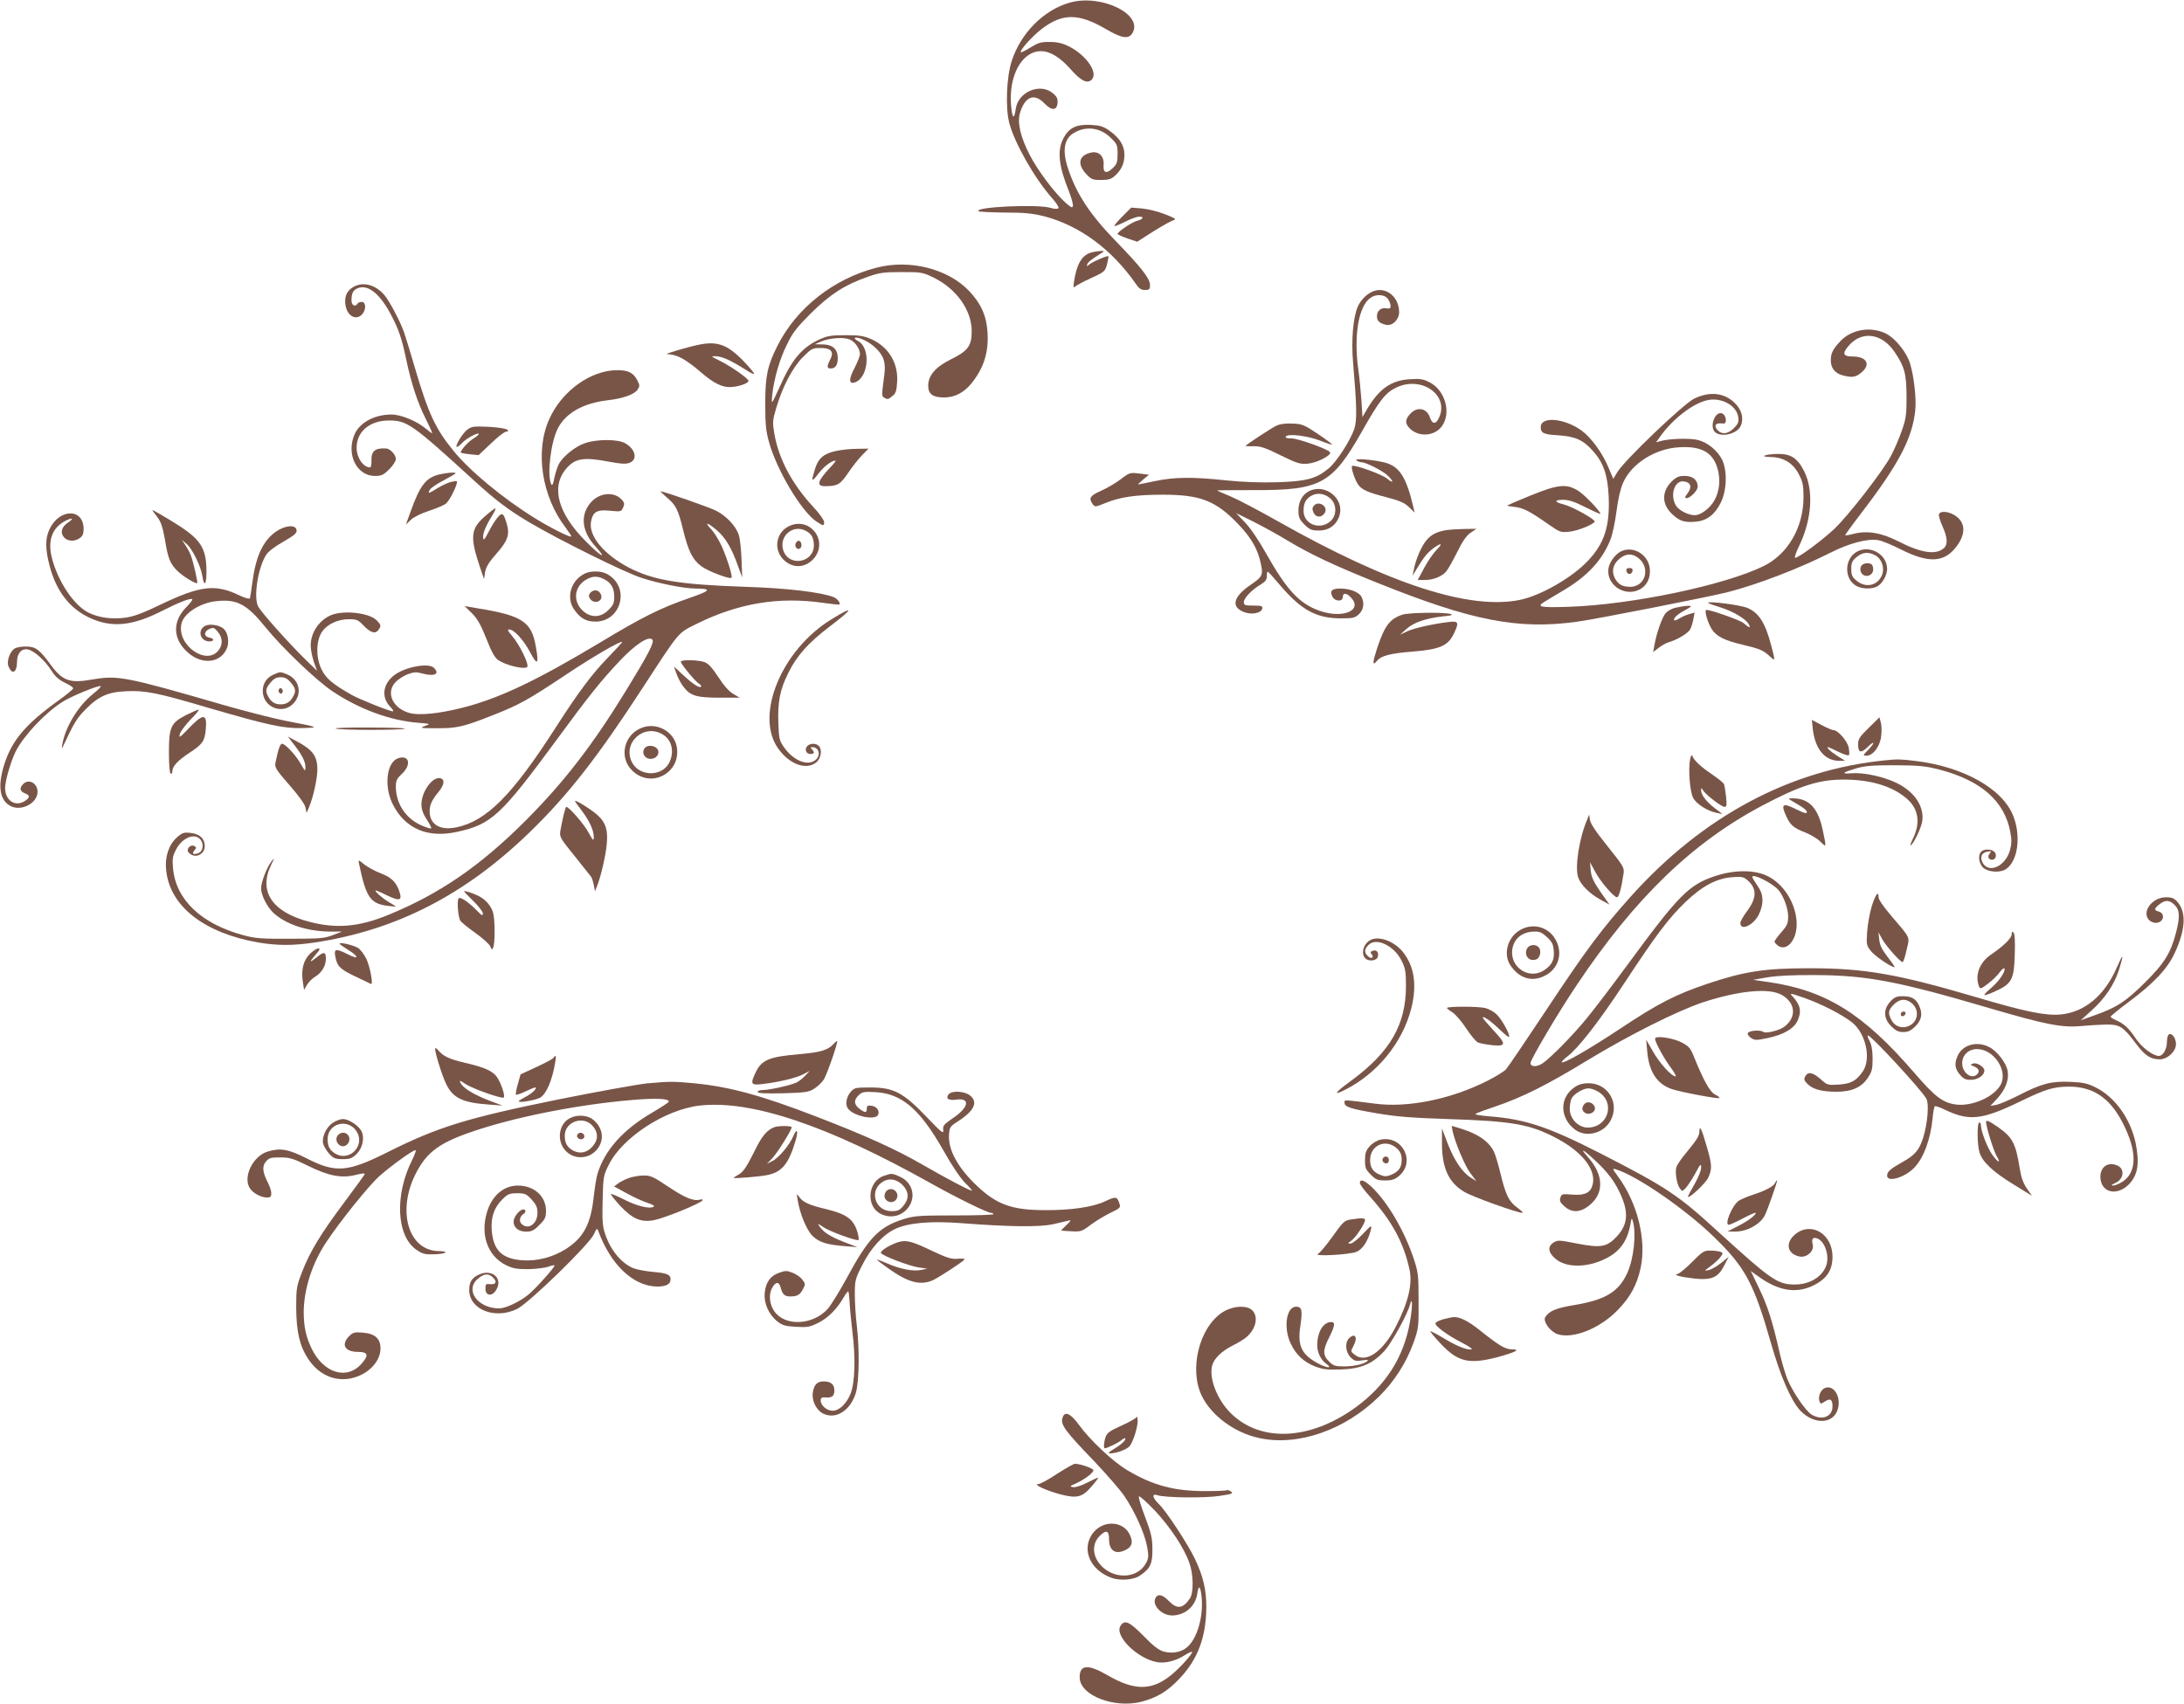 <?xml version="1.0" standalone="no"?>
<!DOCTYPE svg PUBLIC "-//W3C//DTD SVG 20010904//EN"
 "http://www.w3.org/TR/2001/REC-SVG-20010904/DTD/svg10.dtd">
<svg version="1.0" xmlns="http://www.w3.org/2000/svg"
 width="1280pt" height="999pt" viewBox="0 0 1280 999"
 preserveAspectRatio="xMidYMid meet">
<g transform="translate(0,999) scale(0.1,-0.1)"
fill="#795548" stroke="none">
<path d="M6271 9975 c-154 -43 -289 -179 -342 -344 -30 -93 -37 -273 -14 -361
30 -117 149 -326 249 -439 27 -30 44 -57 39 -62 -5 -5 -26 -4 -48 3 -78 22
-445 5 -420 -20 4 -4 72 -7 153 -8 117 0 164 -5 232 -22 209 -55 397 -194 539
-399 17 -25 30 -33 52 -33 25 0 29 4 29 29 0 38 -50 102 -199 256 -151 155
-231 276 -280 423 -36 105 -26 177 30 211 73 45 159 34 221 -29 35 -34 38 -42
38 -92 0 -47 -4 -60 -27 -82 -37 -37 -59 -31 -55 16 5 50 -27 83 -71 74 -73
-15 -86 -65 -33 -124 32 -34 39 -37 89 -37 45 0 60 5 82 25 39 36 55 73 55
123 0 54 -28 99 -88 141 -35 25 -55 31 -110 34 -84 4 -127 -17 -159 -78 -38
-72 -29 -162 32 -312 14 -37 25 -75 23 -84 -2 -15 -9 -12 -41 16 -63 55 -165
190 -211 280 -55 105 -75 192 -58 248 29 96 83 118 142 57 43 -45 74 -44 78 1
2 25 -3 37 -28 58 -75 62 -204 7 -217 -93 -9 -64 -20 -57 -27 18 -16 177 63
321 175 321 53 0 112 -36 173 -105 59 -67 95 -86 121 -65 46 38 -24 144 -130
198 -36 18 -67 26 -111 26 -52 1 -68 -4 -114 -32 -29 -18 -55 -31 -57 -28 -9
9 67 94 122 136 121 93 216 93 374 1 94 -55 133 -62 156 -28 72 110 -178 234
-364 182z"/>
<path d="M6578 8721 c-28 -28 -49 -53 -47 -56 3 -2 31 9 63 25 32 17 70 30 83
30 31 0 22 -16 -14 -25 -29 -7 -113 -64 -113 -76 0 -4 26 -16 58 -27 l57 -19
94 60 c52 33 105 62 118 66 20 5 12 11 -49 35 -40 16 -101 31 -136 34 l-62 5
-52 -52z"/>
<path d="M6393 8509 c-53 -16 -84 -69 -99 -174 -3 -23 -2 -35 3 -28 5 6 47 30
94 51 83 38 86 41 97 83 6 24 10 45 8 47 -6 5 -90 -31 -110 -47 -16 -14 -18
-14 -14 -1 4 13 20 26 84 67 18 11 17 12 -6 12 -14 -1 -39 -5 -57 -10z"/>
<path d="M5134 8420 c-251 -66 -465 -235 -577 -456 -59 -117 -72 -177 -72
-339 0 -126 4 -163 23 -230 46 -164 189 -402 275 -461 44 -29 47 -29 47 -4 0
11 -30 53 -67 92 -123 134 -200 280 -225 427 -11 65 -10 77 11 148 36 124 96
239 157 300 50 50 56 53 103 53 63 0 81 -22 56 -69 -20 -39 -19 -51 3 -51 28
0 42 20 42 60 0 53 -29 80 -88 81 l-47 1 35 15 c50 22 133 28 170 13 31 -13
60 -54 60 -87 0 -10 -14 -45 -31 -79 -36 -67 -35 -99 3 -85 79 29 92 201 18
241 -36 19 -21 29 20 13 60 -24 115 -75 129 -122 9 -32 9 -59 -1 -126 -10 -74
-10 -88 2 -95 21 -13 25 -13 51 9 19 15 24 30 27 83 7 109 -50 204 -150 249
-45 20 -69 24 -153 24 -86 0 -107 -4 -155 -26 -102 -48 -160 -118 -230 -276
-21 -46 -40 -87 -44 -90 -3 -4 -3 16 0 43 11 97 44 210 86 294 34 71 58 101
142 185 112 110 196 165 331 212 71 25 94 28 200 28 115 0 123 -1 188 -33 132
-65 221 -189 222 -312 0 -87 -21 -117 -121 -166 -91 -45 -134 -95 -134 -155 0
-49 27 -69 93 -69 62 0 116 28 160 82 72 89 101 179 95 295 -5 98 -37 172
-108 247 -124 131 -351 188 -546 136z"/>
<path d="M2079 8312 c-43 -21 -61 -56 -55 -105 8 -68 62 -100 99 -59 24 27 22
72 -2 72 -11 0 -23 -4 -26 -10 -13 -22 -35 -10 -35 19 0 43 10 61 38 72 60 23
130 -34 195 -159 44 -83 62 -137 88 -260 29 -139 67 -255 115 -349 23 -46 39
-83 37 -83 -3 0 -19 12 -37 27 -54 45 -145 83 -202 83 -98 0 -184 -46 -215
-114 -52 -116 10 -246 118 -246 39 0 50 5 84 39 22 21 39 48 39 60 0 25 -33
61 -57 62 -64 4 -88 -15 -86 -71 1 -22 -3 -40 -8 -40 -40 0 -79 57 -79 115 0
95 77 160 190 160 106 0 136 -21 496 -350 128 -117 202 -173 321 -244 177
-105 566 -298 664 -329 102 -33 249 -62 314 -62 99 -1 92 -12 -33 -55 -173
-60 -277 -112 -534 -267 -369 -221 -587 -324 -802 -378 -137 -34 -249 -45
-305 -30 -96 26 -140 114 -87 177 15 17 47 39 72 49 39 15 52 16 93 5 69 -18
100 -1 64 34 -30 31 -167 6 -231 -42 -68 -51 -79 -129 -26 -185 15 -15 23 -28
17 -28 -20 0 -197 71 -243 97 -112 64 -150 96 -176 150 -34 70 -32 170 5 222
31 43 92 71 156 71 45 0 54 -4 83 -34 42 -45 71 -54 89 -30 18 24 17 31 -10
58 -40 40 -169 58 -249 36 -78 -22 -138 -103 -137 -185 0 -22 8 -64 18 -94
l19 -53 -65 63 c-99 97 -263 280 -280 314 -28 53 -2 223 46 301 11 19 51 50
101 78 67 39 81 51 78 69 -5 33 -66 28 -120 -9 -76 -53 -119 -144 -139 -299
-6 -44 -12 -85 -14 -91 -2 -8 -26 -1 -67 18 -135 65 -225 54 -448 -52 -111
-54 -165 -74 -216 -81 -75 -10 -152 -1 -212 28 -87 41 -183 184 -218 323 -26
101 2 176 78 216 43 22 54 16 17 -9 -39 -26 -48 -60 -23 -88 21 -23 62 -25 92
-3 16 11 22 25 22 53 0 124 -145 121 -201 -4 -24 -52 -24 -113 1 -209 38 -149
117 -252 234 -307 129 -61 252 -49 426 40 99 50 168 77 177 68 3 -3 -12 -22
-32 -43 -87 -86 -84 -191 8 -271 83 -72 191 -60 227 27 15 37 6 91 -19 114
-24 22 -83 31 -109 17 -47 -25 -29 -91 25 -91 29 0 30 18 1 22 -33 5 -35 35
-3 50 25 11 30 10 51 -15 28 -33 31 -73 8 -105 -70 -101 -252 27 -220 154 15
60 111 121 205 130 120 13 178 -18 287 -153 98 -121 295 -309 389 -373 157
-106 340 -174 505 -187 75 -6 75 -6 40 -19 -32 -12 -27 -13 68 -13 118 -1 158
8 332 77 151 59 210 92 424 235 157 105 324 202 333 194 1 -2 -37 -43 -85 -93
-89 -91 -171 -200 -302 -404 -257 -401 -408 -553 -585 -590 -96 -20 -157 17
-157 94 0 38 13 66 54 116 31 39 36 68 12 77 -45 17 -114 -76 -114 -152 0 -30
9 -55 31 -89 17 -26 29 -49 26 -52 -3 -3 -28 5 -56 17 -92 39 -151 128 -151
228 0 35 6 47 35 74 58 54 44 114 -22 92 -68 -24 -84 -166 -30 -272 73 -142
205 -198 378 -159 200 44 256 97 579 536 201 274 263 350 377 471 89 93 164
142 186 120 14 -15 -21 -82 -155 -301 -195 -318 -362 -534 -583 -756 -269
-270 -508 -434 -811 -558 -171 -70 -303 -81 -460 -40 -220 57 -301 179 -224
336 21 42 21 42 1 18 -26 -32 -61 -122 -61 -158 1 -40 35 -108 72 -143 73 -67
194 -108 328 -110 l75 0 -55 -21 c-49 -19 -77 -21 -250 -21 -170 -1 -205 2
-275 21 -247 67 -395 209 -411 393 -5 54 -2 71 18 109 39 76 120 102 149 49
15 -29 4 -65 -23 -72 -28 -8 -34 -2 -18 19 12 13 11 17 0 24 -17 10 -40 -5
-40 -26 0 -8 11 -19 25 -26 35 -16 75 12 75 51 0 45 -29 72 -81 78 -41 5 -50
2 -82 -26 -48 -43 -72 -114 -63 -194 22 -210 223 -367 540 -422 112 -19 204
-19 331 0 477 72 880 279 1257 644 224 217 397 437 666 851 219 336 203 317
315 373 247 122 481 160 742 123 50 -7 92 -12 94 -10 9 8 -11 35 -34 44 -77
29 -271 52 -515 60 -387 13 -540 38 -683 112 -149 78 -239 187 -223 271 11 57
35 71 111 63 63 -6 66 -6 77 19 9 21 8 28 -7 45 -47 52 -137 42 -187 -21 -58
-72 -47 -165 28 -248 78 -86 41 -69 -53 26 -163 163 -205 317 -116 424 53 63
103 71 255 42 62 -12 96 -14 115 -7 51 17 40 78 -20 114 -41 26 -163 27 -236
3 -57 -18 -133 -79 -156 -124 -8 -15 -20 -52 -26 -81 -9 -42 -13 -49 -20 -33
-23 58 0 245 40 323 46 91 151 150 296 166 86 10 153 34 171 61 14 21 14 27 0
54 -24 46 -53 61 -118 61 -155 0 -324 -121 -398 -285 -86 -188 -46 -454 95
-638 20 -27 35 -50 33 -52 -7 -7 -126 53 -214 108 -186 115 -379 275 -477 395
-106 130 -147 219 -226 488 -27 93 -56 187 -64 209 -24 66 -84 179 -113 214
-49 59 -120 80 -175 53z"/>
<path d="M8050 8283 c-38 -14 -74 -50 -92 -90 -28 -63 -39 -197 -28 -328 22
-256 24 -339 7 -390 -24 -69 -101 -189 -149 -230 -72 -61 -132 -77 -303 -82
-98 -3 -202 1 -299 11 -196 21 -301 20 -416 -4 -52 -11 -97 -20 -100 -20 -2 0
11 13 30 29 l34 28 -56 7 c-54 7 -58 6 -109 -33 -29 -22 -81 -53 -116 -68 -65
-29 -74 -44 -49 -78 13 -18 15 -18 77 7 82 34 177 48 334 48 223 0 314 -36
449 -180 72 -77 109 -142 126 -227 14 -64 8 -75 -61 -122 -100 -68 -116 -127
-41 -158 45 -19 105 -8 110 20 3 14 -5 17 -52 17 -50 0 -56 2 -56 21 0 23 48
73 101 104 26 16 34 28 34 48 -1 15 2 27 5 26 3 0 34 -34 69 -76 127 -149 214
-197 358 -198 73 0 84 3 107 24 28 26 34 67 15 103 -14 27 -69 48 -124 48 -50
0 -64 -15 -45 -49 15 -28 60 -29 60 -1 0 27 22 25 48 -3 71 -75 -48 -125 -183
-78 -120 42 -193 121 -316 339 -42 75 -92 149 -123 180 l-51 54 95 -47 c52
-26 144 -76 203 -112 136 -82 278 -149 533 -251 550 -221 820 -274 1164 -227
118 16 767 144 887 174 175 45 419 139 599 230 110 56 215 84 279 75 22 -3 84
-28 138 -56 154 -77 243 -76 312 4 69 81 69 156 0 198 -38 23 -83 26 -91 6 -3
-8 6 -39 20 -70 30 -66 33 -107 9 -129 -47 -42 -133 -29 -266 39 -100 51 -182
65 -262 45 -26 -7 -49 -11 -51 -9 -1 2 40 59 93 128 220 287 301 440 318 605
7 68 -7 195 -30 273 -19 64 -86 148 -139 175 -87 45 -202 28 -268 -41 -45 -47
-58 -72 -58 -114 0 -45 23 -75 68 -88 56 -15 78 -12 111 16 57 47 32 94 -50
94 -59 0 -65 18 -20 68 77 84 191 67 264 -40 59 -87 70 -127 71 -263 0 -106
-3 -129 -28 -200 -15 -44 -43 -109 -62 -145 -48 -91 -250 -352 -336 -433 -72
-67 -207 -167 -227 -167 -6 0 5 32 24 71 74 154 85 323 30 434 -39 79 -79 105
-154 104 -75 -1 -116 -17 -45 -18 76 -1 132 -35 166 -100 24 -46 28 -65 28
-135 0 -177 -91 -334 -233 -404 -227 -112 -769 -226 -1139 -239 -172 -6 -197
-1 -145 30 12 7 59 36 105 63 145 85 233 180 281 302 11 28 27 102 35 165 9
71 24 135 39 168 50 112 188 199 327 207 131 8 198 -29 226 -124 19 -66 12
-133 -19 -189 -26 -45 -79 -85 -114 -85 -38 0 -90 26 -109 54 -39 60 -11 151
44 144 41 -5 50 -32 24 -68 -18 -24 -20 -30 -7 -30 22 0 65 45 65 67 0 39 -29
63 -75 63 -37 0 -50 -6 -79 -34 -60 -61 -57 -137 10 -195 41 -37 69 -45 134
-39 65 6 111 42 146 113 35 73 38 188 6 252 -27 52 -82 98 -138 113 -44 13
-174 9 -223 -6 l-25 -7 24 34 c77 107 197 198 281 214 80 15 165 -32 176 -97
5 -32 1 -41 -25 -68 -35 -35 -71 -39 -96 -11 -23 25 -12 42 22 39 23 -3 27 1
27 21 0 13 -8 29 -17 35 -44 27 -85 -79 -43 -110 38 -28 122 -7 145 35 20 39
12 88 -22 127 -62 71 -153 84 -249 37 -63 -31 -407 -360 -449 -429 l-25 -41
-28 66 c-34 84 -102 177 -159 218 -101 72 -238 84 -238 19 0 -35 17 -43 105
-48 97 -6 146 -28 203 -94 59 -66 84 -138 90 -261 8 -176 -24 -278 -122 -381
-91 -97 -273 -202 -395 -228 -295 -62 -766 90 -1421 460 -113 64 -239 130
-280 147 -41 17 -76 32 -78 34 -1 1 95 2 215 2 394 -2 461 35 638 349 101 179
136 223 200 253 145 68 306 -42 251 -173 -19 -45 -41 -46 -56 -2 -18 54 -75
64 -115 20 -32 -34 -31 -59 1 -89 53 -49 144 -41 185 17 56 77 19 210 -71 256
-38 20 -56 23 -116 19 -110 -6 -181 -56 -251 -174 l-28 -48 -6 100 c-4 55 -12
135 -18 178 -28 199 1 372 71 421 33 24 84 20 102 -6 9 -12 16 -31 16 -41 0
-15 -5 -18 -26 -14 -30 5 -54 -15 -54 -47 0 -27 14 -41 53 -50 37 -9 77 30 77
74 0 89 -76 151 -150 123z"/>
<path d="M4090 7968 c-25 -5 -76 -19 -115 -30 l-70 -22 37 -6 c42 -8 90 -37
168 -104 71 -61 120 -86 167 -85 46 0 105 20 110 35 4 13 -112 93 -178 124
-24 11 -39 20 -34 21 44 6 94 -15 193 -77 28 -19 52 -30 52 -25 0 5 -30 41
-67 79 -93 94 -151 114 -263 90z"/>
<path d="M7482 7495 c-28 -12 -182 -114 -182 -119 0 -2 22 -2 48 -2 39 1 69
-9 157 -53 99 -48 114 -53 161 -49 54 5 140 50 129 67 -11 18 -187 81 -226 81
-27 0 -38 4 -33 11 11 19 132 4 203 -25 35 -14 66 -24 68 -22 2 2 -35 30 -83
62 -79 53 -93 59 -148 61 -39 2 -73 -2 -94 -12z"/>
<path d="M2737 7470 c-28 -22 -74 -100 -59 -100 5 0 19 11 31 24 24 26 89 61
97 53 3 -3 -11 -15 -30 -27 -31 -18 -76 -68 -76 -83 0 -2 24 -7 53 -10 l52 -5
73 69 c39 38 80 69 89 69 13 0 14 3 6 11 -7 7 -56 14 -110 17 -90 4 -100 2
-126 -18z"/>
<path d="M4898 7346 c-71 -15 -104 -44 -123 -110 -22 -72 -19 -75 22 -22 32
42 77 76 100 76 4 0 -9 -17 -28 -37 -77 -81 -87 -113 -35 -113 75 0 90 9 137
78 24 36 61 83 82 104 l37 38 -67 -1 c-38 0 -94 -6 -125 -13z"/>
<path d="M7950 7291 c8 -6 22 -11 30 -11 26 0 124 -50 153 -78 37 -35 35 -50
-3 -18 -31 26 -195 85 -206 74 -7 -8 14 -75 34 -106 21 -32 55 -48 168 -77 78
-20 106 -33 132 -58 l33 -32 -7 30 c-42 179 -82 242 -170 264 -68 17 -183 26
-164 12z"/>
<path d="M2576 7209 c-80 -19 -114 -63 -170 -219 l-27 -75 29 28 c17 16 61 38
108 53 43 14 87 33 98 42 19 18 48 71 61 111 7 23 6 24 -26 17 -19 -3 -56 -20
-82 -36 -57 -35 -61 -36 -48 -11 6 10 42 35 81 55 38 20 70 39 70 42 0 7 -51
3 -94 -7z"/>
<path d="M8972 7086 c-74 -30 -136 -57 -138 -59 -3 -2 17 -6 44 -9 50 -5 88
-25 202 -105 62 -43 67 -45 117 -40 48 5 138 40 149 59 7 11 -126 86 -178 100
-60 15 -62 28 -5 28 31 0 68 -12 130 -44 48 -24 87 -41 87 -39 0 16 -92 111
-129 135 -70 44 -118 39 -279 -26z"/>
<path d="M7693 7119 c-50 -14 -83 -61 -83 -119 0 -43 5 -54 35 -85 31 -30 42
-35 85 -35 60 0 104 33 121 90 26 88 -66 175 -158 149z m107 -54 c36 -36 34
-99 -3 -131 -62 -54 -157 -17 -157 61 0 46 13 71 48 90 35 19 80 11 112 -20z"/>
<path d="M7700 7025 c-10 -12 -10 -21 -1 -41 13 -29 47 -30 65 -1 23 37 -36
76 -64 42z"/>
<path d="M3908 7074 c54 -46 66 -69 96 -192 31 -126 56 -174 107 -212 40 -29
166 -77 176 -67 8 8 -25 113 -58 187 -17 36 -44 80 -61 98 -45 46 -20 40 36
-9 50 -44 84 -102 122 -209 l24 -65 -4 105 c-2 58 -9 122 -16 143 -15 51 -73
113 -133 143 -39 20 -308 114 -326 114 -3 0 14 -16 37 -36z"/>
<path d="M2843 6964 c-85 -74 -90 -121 -29 -302 l23 -67 6 41 c5 30 22 58 67
109 65 74 78 109 61 171 -19 67 -28 73 -55 40 -14 -16 -37 -54 -53 -85 -22
-43 -29 -51 -31 -35 -4 25 14 70 53 132 14 23 22 42 18 42 -5 0 -32 -21 -60
-46z"/>
<path d="M919 6963 c24 -31 33 -57 47 -133 19 -116 31 -145 75 -188 33 -32
107 -77 115 -70 4 5 -23 125 -38 163 -6 17 -21 44 -32 60 l-20 30 29 -25 c34
-31 82 -129 91 -187 10 -65 24 -52 24 23 0 148 -34 196 -208 302 -57 34 -105
62 -108 62 -3 0 9 -17 25 -37z"/>
<path d="M4609 6897 c-64 -43 -72 -132 -18 -187 54 -54 128 -51 179 6 50 58
39 142 -26 185 -39 26 -93 24 -135 -4z m114 -19 c34 -18 46 -40 47 -85 0 -103
-147 -127 -179 -30 -28 83 56 156 132 115z"/>
<path d="M4663 6804 c-8 -21 13 -42 28 -27 13 13 5 43 -11 43 -6 0 -13 -7 -17
-16z"/>
<path d="M8480 6883 c-57 -9 -91 -26 -118 -58 -30 -34 -64 -111 -76 -175 l-7
-35 27 45 c39 65 60 90 96 117 47 34 56 28 17 -11 -19 -19 -51 -66 -72 -105
l-38 -71 41 0 c49 0 98 19 125 49 11 12 40 64 65 114 32 65 55 98 79 114 l34
23 -74 -1 c-41 -1 -85 -4 -99 -6z"/>
<path d="M9505 6760 c-30 -12 -64 -53 -75 -89 -28 -99 85 -185 179 -137 40 21
61 59 61 109 0 87 -88 149 -165 117z m104 -47 c65 -60 30 -163 -54 -163 -47 0
-71 14 -91 51 -20 40 -11 82 28 114 39 33 80 32 117 -2z"/>
<path d="M9532 6643 c2 -10 10 -18 18 -18 8 0 16 8 18 18 2 12 -3 17 -18 17
-15 0 -20 -5 -18 -17z"/>
<path d="M10878 6753 c-71 -45 -69 -161 4 -199 36 -19 98 -18 126 2 28 19 52
65 52 99 0 88 -106 145 -182 98z m112 -18 c38 -20 57 -74 40 -116 -26 -63 -96
-78 -149 -33 -26 21 -31 33 -31 69 0 36 5 48 31 69 35 29 67 33 109 11z"/>
<path d="M10911 6676 c-7 -8 -10 -24 -6 -35 14 -45 79 -30 73 17 -2 21 -9 28
-29 30 -14 2 -31 -4 -38 -12z"/>
<path d="M3409 6617 c-67 -44 -88 -135 -46 -197 36 -54 71 -74 127 -74 146 0
203 190 81 271 -23 16 -49 23 -81 23 -32 0 -58 -7 -81 -23z m131 -22 c42 -21
60 -53 60 -103 0 -37 -6 -50 -34 -78 -44 -44 -99 -47 -145 -9 -64 54 -59 142
11 185 39 24 69 25 108 5z"/>
<path d="M3459 6514 c-9 -11 -10 -20 -2 -32 25 -41 86 -14 63 27 -13 25 -42
27 -61 5z"/>
<path d="M10010 6456 c0 -2 30 -13 68 -25 77 -23 155 -69 172 -102 13 -23 2
-21 -32 9 -20 17 -208 83 -219 76 -10 -6 9 -73 33 -112 26 -42 76 -67 183 -92
98 -23 119 -32 158 -68 32 -30 32 -28 8 63 -35 134 -72 192 -139 221 -43 18
-232 42 -232 30z"/>
<path d="M2765 6396 c32 -32 52 -66 85 -149 29 -75 50 -113 69 -126 44 -30
147 -56 170 -42 16 10 -43 132 -90 186 -22 25 -27 35 -15 35 28 0 83 -59 122
-132 44 -84 54 -74 34 34 -25 144 -81 180 -341 222 l-76 13 42 -41z"/>
<path d="M9823 6428 c-26 -5 -50 -19 -63 -35 -20 -26 -52 -116 -64 -186 l-7
-39 33 25 c18 14 44 28 58 32 54 16 117 55 127 78 7 14 15 41 18 61 l7 35 -32
-9 c-18 -5 -44 -17 -57 -25 -14 -9 -27 -14 -30 -11 -10 9 19 36 59 57 21 11
38 22 38 24 0 7 -39 4 -87 -7z"/>
<path d="M4872 6359 c-290 -178 -448 -558 -314 -753 65 -95 165 -133 225 -86
29 23 38 75 15 98 -17 17 -53 15 -68 -3 -16 -20 -5 -45 20 -45 23 0 26 10 8
28 -9 9 -9 12 3 12 38 0 51 -46 21 -73 -45 -41 -130 -8 -186 71 -28 39 -31 51
-34 140 -5 127 9 199 58 297 50 102 118 177 241 271 143 108 148 128 11 43z"/>
<path d="M8220 6387 c-75 -25 -104 -64 -148 -194 -29 -90 -30 -111 -1 -76 25
29 77 43 206 53 159 13 207 33 241 100 35 70 31 81 -25 74 -95 -11 -209 -37
-248 -56 l-40 -19 38 34 c42 38 114 63 217 74 50 5 59 8 40 14 -41 11 -242 8
-280 -4z"/>
<path d="M87 6189 c-28 -17 -49 -73 -38 -103 21 -55 51 -40 51 27 0 47 27 77
63 70 36 -7 99 -63 137 -122 23 -37 45 -56 80 -73 27 -13 49 -27 49 -33 0 -5
-39 -38 -87 -72 -192 -138 -272 -233 -317 -374 -39 -125 -28 -207 33 -242 63
-37 162 13 162 81 0 51 -51 79 -84 46 -23 -23 -20 -43 9 -54 31 -12 32 -24 3
-44 -56 -39 -118 0 -118 74 0 43 33 156 62 215 47 93 172 225 273 290 51 33
210 98 225 93 5 -2 -16 -23 -47 -48 -84 -67 -160 -192 -177 -290 -6 -32 -5
-33 6 -10 60 129 79 161 128 210 77 79 134 104 242 108 110 5 181 -9 478 -97
354 -103 442 -122 552 -119 103 3 101 4 -96 42 -76 15 -240 57 -365 93 -576
167 -620 175 -768 150 -135 -24 -177 -9 -249 90 -64 87 -86 103 -143 103 -25
0 -54 -5 -64 -11z"/>
<path d="M3990 6111 c0 -13 87 -119 108 -130 9 -5 14 -13 10 -17 -10 -9 -51
19 -110 74 l-48 45 15 -43 c9 -24 26 -58 40 -75 40 -54 78 -65 212 -65 l118 0
-37 22 c-25 14 -56 49 -88 99 -37 56 -59 80 -82 88 -38 13 -138 15 -138 2z"/>
<path d="M1604 6036 c-41 -18 -64 -52 -64 -96 0 -99 121 -144 184 -69 48 57
29 136 -40 165 -40 17 -41 17 -80 0z m100 -47 c29 -34 32 -50 14 -82 -17 -32
-39 -46 -73 -46 -34 0 -56 14 -73 46 -18 32 -15 48 14 82 19 23 34 31 59 31
25 0 40 -8 59 -31z"/>
<path d="M1635 5950 c-4 -6 -3 -16 3 -22 6 -6 12 -6 17 2 4 6 3 16 -3 22 -6 6
-12 6 -17 -2z"/>
<path d="M1090 5798 c-89 -46 -100 -70 -100 -220 0 -67 4 -119 10 -123 6 -3
10 2 10 13 0 30 33 65 102 110 75 49 88 68 94 136 9 96 -15 96 -105 1 -48 -50
-53 -53 -47 -28 4 15 33 54 64 86 31 31 52 57 46 57 -6 0 -39 -15 -74 -32z"/>
<path d="M10953 5724 c-54 -53 -63 -66 -63 -97 0 -50 16 -55 56 -16 43 42 45
26 2 -18 -31 -32 -31 -33 -9 -33 38 0 79 53 86 113 4 29 3 66 -2 82 l-8 30
-62 -61z"/>
<path d="M10625 5712 c14 -114 71 -182 154 -182 l35 0 -46 29 c-41 26 -67 51
-54 51 3 0 30 -12 60 -27 31 -15 58 -24 62 -20 3 3 3 23 -1 44 -7 38 -63 103
-90 103 -7 0 -38 13 -70 30 l-56 30 6 -58z"/>
<path d="M3765 5725 c-107 -38 -140 -172 -61 -251 111 -111 291 -14 262 140
-17 88 -115 142 -201 111z m123 -43 c48 -31 64 -94 38 -155 -37 -90 -176 -94
-222 -6 -59 116 74 233 184 161z"/>
<path d="M3782 5608 c-28 -28 -3 -72 39 -66 30 4 47 33 33 56 -14 21 -55 27
-72 10z"/>
<path d="M1967 5719 c23 -10 382 -10 405 -1 10 4 -82 7 -203 7 -121 1 -212 -2
-202 -6z"/>
<path d="M1717 5633 c50 -63 73 -106 73 -138 0 -29 -1 -29 -26 15 -29 52 -92
120 -111 120 -11 0 -22 -30 -38 -108 -6 -30 -1 -40 80 -133 53 -60 91 -112 95
-132 l7 -32 13 30 c26 61 50 170 50 225 0 78 -28 116 -124 166 l-49 26 30 -39z"/>
<path d="M9905 5537 c-11 -58 -1 -187 18 -224 19 -36 83 -77 137 -88 l35 -7
-46 35 c-50 39 -79 77 -79 104 1 17 1 17 11 0 15 -25 108 -97 126 -97 13 0 14
10 9 61 -4 33 -9 66 -12 72 -2 7 -33 32 -68 56 -67 45 -110 85 -118 111 -3 8
-9 -2 -13 -23z"/>
<path d="M11050 5533 c-559 -55 -1068 -327 -1490 -796 -172 -192 -264 -315
-497 -667 -119 -179 -225 -336 -237 -349 -11 -12 -61 -43 -109 -67 -213 -108
-466 -159 -657 -134 -189 24 -180 24 -180 7 0 -26 30 -36 187 -63 117 -20 205
-27 418 -34 375 -12 478 -30 629 -108 155 -80 240 -185 221 -273 -11 -50 -45
-68 -119 -62 -60 5 -64 4 -71 -18 -6 -18 -1 -29 24 -51 39 -35 85 -37 131 -5
103 70 105 185 4 297 -58 65 -12 33 71 -48 50 -50 83 -94 109 -145 63 -123 61
-200 -6 -273 -60 -65 -94 -71 -235 -44 -106 21 -114 21 -138 6 -36 -23 -32
-58 10 -94 62 -55 186 -55 296 0 83 41 127 103 145 203 6 37 8 38 14 15 21
-70 5 -221 -33 -303 -50 -109 -127 -156 -302 -186 -116 -19 -155 -35 -179 -73
-14 -24 30 -85 72 -99 90 -30 246 32 351 139 77 79 115 149 137 252 34 163
-19 378 -133 533 -34 47 -35 49 -12 42 124 -38 406 -233 572 -394 186 -180
236 -273 337 -627 55 -192 117 -335 171 -393 80 -84 194 -80 220 8 22 75 -27
150 -80 122 -23 -13 -37 -52 -27 -77 6 -15 8 -15 31 0 32 21 45 13 45 -28 0
-61 -60 -85 -122 -49 -36 22 -113 135 -144 212 -12 31 -32 99 -44 151 -42 186
-71 276 -120 377 l-49 102 48 -34 c111 -80 212 -98 307 -56 87 39 124 91 124
174 0 134 -126 209 -219 131 -60 -50 -47 -115 26 -130 42 -8 87 32 77 70 -9
36 2 47 31 34 31 -14 55 -65 55 -116 0 -84 -84 -152 -190 -152 -102 0 -138 25
-452 311 -234 215 -303 260 -683 455 -309 158 -446 204 -659 220 -48 4 -83 10
-79 14 4 4 58 24 118 44 156 53 299 124 540 271 244 148 525 289 675 339 210
69 387 86 462 44 81 -46 89 -129 18 -185 -27 -23 -112 -44 -126 -32 -16 13
-86 8 -91 -8 -2 -6 7 -19 20 -28 22 -14 31 -14 98 0 91 19 151 54 173 99 26
56 19 93 -27 144 -21 22 -19 22 68 -8 99 -35 219 -96 279 -143 81 -64 114
-213 64 -287 -38 -56 -71 -74 -143 -78 -63 -4 -66 -3 -105 32 -45 40 -74 46
-90 16 -9 -16 -6 -25 13 -44 32 -32 85 -46 171 -46 89 0 147 26 184 83 23 35
27 51 27 111 0 48 -6 82 -18 104 -10 17 -14 32 -9 32 19 0 317 -323 342 -371
17 -31 7 -146 -19 -229 -23 -73 -48 -102 -126 -145 -66 -37 -85 -54 -85 -77 0
-42 107 -10 161 49 54 57 93 164 105 283 3 39 10 72 14 75 4 2 29 -6 56 -19
145 -70 219 -62 446 48 148 72 193 85 284 86 140 0 238 -65 313 -209 88 -169
87 -295 -2 -350 -19 -12 -43 -21 -53 -21 -13 1 -8 5 13 15 52 22 58 86 9 104
-53 21 -96 -10 -96 -68 1 -91 94 -116 166 -45 54 55 65 124 40 246 -31 142
-121 267 -233 323 -48 24 -74 30 -149 33 -112 5 -169 -10 -303 -79 -53 -27
-112 -52 -131 -56 l-35 -6 42 45 c48 53 69 110 59 162 -9 46 -61 114 -106 137
-70 38 -155 16 -185 -47 -22 -46 -19 -78 11 -113 21 -25 33 -31 65 -31 41 0
79 26 79 55 0 21 -46 49 -67 40 -16 -6 -16 -8 3 -15 30 -12 38 -28 24 -45 -31
-37 -90 4 -90 62 0 48 37 83 87 83 98 0 182 -125 139 -208 -37 -71 -167 -129
-261 -117 -78 10 -123 44 -243 183 -299 348 -519 486 -857 535 l-90 13 85 15
c55 9 151 14 275 13 305 -1 488 -36 1025 -194 328 -96 423 -115 535 -105 44 4
110 8 147 9 81 1 101 -11 175 -110 54 -72 85 -93 140 -94 46 0 96 46 96 89 0
35 -24 68 -42 57 -6 -4 -11 -24 -11 -44 0 -42 -23 -82 -47 -82 -35 0 -102 51
-137 104 -40 60 -69 86 -116 106 -16 7 -30 16 -30 20 0 4 49 44 108 88 146
109 224 192 267 284 63 135 70 237 19 298 -22 25 -33 30 -70 30 -81 0 -145
-87 -98 -134 8 -9 26 -16 38 -16 47 0 60 56 16 67 -27 7 -25 17 6 42 35 27 59
26 89 -4 30 -29 32 -70 9 -159 -31 -122 -69 -183 -183 -296 -113 -112 -166
-147 -301 -194 l-75 -27 64 58 c78 70 134 154 161 241 29 94 24 97 -14 10 -71
-164 -189 -262 -329 -275 -90 -8 -207 16 -497 102 -462 136 -654 169 -975 169
-261 0 -380 -18 -595 -90 -186 -62 -294 -117 -517 -266 -182 -120 -329 -205
-340 -195 -2 3 12 17 32 33 65 49 185 203 333 428 189 287 262 384 362 480 99
94 183 138 276 144 56 4 64 2 92 -24 49 -46 47 -100 -8 -174 -22 -29 -40 -61
-40 -71 0 -50 81 -11 110 54 29 63 26 116 -10 165 -16 23 -30 46 -30 51 0 23
116 -35 152 -75 30 -34 58 -108 58 -156 0 -40 -5 -53 -40 -93 -22 -25 -40 -50
-40 -55 0 -5 10 -16 21 -24 50 -35 109 32 109 125 0 120 -78 244 -181 288 -75
33 -190 31 -295 -4 -157 -52 -214 -110 -518 -524 -86 -117 -192 -257 -236
-310 -78 -96 -213 -234 -260 -265 -34 -22 -70 -21 -70 2 0 21 166 302 272 459
341 510 677 834 1089 1052 220 116 330 151 475 151 160 0 290 -40 374 -116 66
-60 76 -143 29 -235 -11 -23 -16 -38 -10 -34 17 10 58 96 66 136 16 87 -42
177 -149 229 -76 37 -194 63 -264 57 -65 -5 -56 4 28 29 53 15 96 18 230 18
143 -1 178 -5 262 -27 241 -64 376 -184 410 -364 9 -48 8 -71 -2 -107 -26 -94
-123 -139 -160 -74 -18 34 -6 61 31 66 20 3 21 2 10 -12 -15 -17 -7 -36 15
-36 20 0 29 27 14 45 -15 18 -61 20 -78 3 -22 -22 -14 -75 14 -97 32 -25 100
-28 132 -5 68 47 88 191 42 309 -62 162 -295 292 -580 325 -84 10 -102 10
-170 3z"/>
<path d="M10527 5280 c51 -29 70 -47 60 -56 -3 -3 -28 6 -56 20 -83 42 -96 34
-62 -39 23 -51 43 -69 111 -95 30 -12 70 -35 88 -53 37 -36 37 -39 16 61 -27
134 -80 192 -177 192 -32 0 -32 0 20 -30z"/>
<path d="M3370 5294 c0 -3 18 -28 40 -57 46 -61 70 -115 70 -154 0 -25 -4 -22
-31 27 -27 50 -114 150 -130 150 -5 0 -21 -62 -35 -141 -5 -35 -1 -43 82 -145
48 -60 92 -115 97 -122 6 -7 13 -30 17 -50 l7 -37 12 30 c21 51 51 177 57 246
8 80 -5 125 -49 166 -31 31 -137 98 -137 87z"/>
<path d="M9302 5185 c-46 -106 -73 -278 -53 -337 15 -45 67 -97 133 -133 l51
-28 -53 75 c-41 60 -53 86 -57 124 l-4 49 30 -55 c30 -58 110 -150 128 -150
11 0 26 55 38 137 6 36 1 44 -94 163 -68 84 -101 134 -103 155 l-4 30 -12 -30z"/>
<path d="M2104 4928 c41 -198 66 -235 167 -248 27 -4 49 -5 49 -4 0 1 -19 13
-43 27 -38 23 -88 67 -74 67 3 0 34 -13 68 -30 72 -34 87 -29 70 23 -19 56
-47 84 -109 107 -31 12 -74 35 -95 51 -37 30 -38 30 -33 7z"/>
<path d="M2720 4765 c0 -3 25 -29 55 -58 30 -29 55 -62 55 -72 0 -15 -6 -13
-32 14 -51 52 -96 83 -109 76 -11 -8 -7 -93 7 -129 3 -9 42 -41 86 -72 44 -31
85 -68 91 -81 10 -23 12 -23 18 -6 11 27 10 163 -1 202 -11 40 -43 77 -84 98
-33 17 -86 34 -86 28z"/>
<path d="M10970 4678 c-12 -40 -24 -108 -27 -150 -5 -73 -4 -80 21 -112 22
-29 119 -96 140 -96 3 0 -15 27 -40 59 -34 44 -47 70 -50 102 l-5 44 22 -40
c21 -39 106 -135 120 -135 4 0 15 32 23 71 19 81 27 63 -91 202 -41 47 -73 94
-73 106 0 42 -17 20 -40 -51z"/>
<path d="M8909 4538 c-74 -42 -101 -143 -56 -208 51 -75 124 -98 199 -61 83
40 111 135 63 216 -42 73 -133 96 -206 53z m157 -41 c29 -26 37 -42 40 -77 6
-54 -9 -86 -55 -117 -87 -59 -202 15 -188 120 9 65 58 105 130 106 29 1 45 -6
73 -32z"/>
<path d="M8950 4430 c-21 -40 12 -80 54 -64 22 8 31 50 16 69 -18 22 -57 19
-70 -5z"/>
<path d="M11790 4513 c0 -22 -46 -68 -124 -121 -65 -45 -93 -121 -67 -185 6
-16 11 -15 53 17 26 20 57 50 69 68 13 17 25 26 27 20 6 -19 -35 -78 -81 -116
-23 -19 -39 -37 -37 -39 3 -3 32 7 66 23 95 43 108 69 112 214 3 76 0 122 -7
129 -8 8 -11 5 -11 -10z"/>
<path d="M8040 4483 c-46 -17 -68 -81 -38 -111 20 -20 66 -15 73 9 8 26 -8 44
-30 35 -14 -5 -15 -9 -6 -20 17 -21 -4 -30 -23 -10 -22 21 -20 40 5 65 45 45
149 -4 193 -92 23 -46 26 -65 26 -149 0 -227 -93 -388 -322 -556 -95 -69 -109
-90 -36 -53 190 95 338 277 389 477 35 138 18 250 -51 334 -47 57 -129 90
-180 71z"/>
<path d="M1990 4458 c0 -3 23 -19 50 -36 65 -40 65 -60 0 -27 -71 36 -84 34
-75 -11 11 -59 26 -74 115 -117 47 -23 89 -43 94 -45 15 -8 -5 102 -27 147
-12 25 -33 53 -47 63 -23 16 -110 37 -110 26z"/>
<path d="M1815 4397 c-37 -37 -51 -93 -40 -164 l7 -46 18 31 c10 16 32 38 48
47 37 22 62 64 62 103 0 43 -11 45 -53 11 -45 -37 -47 -31 -6 16 24 27 27 35
14 35 -9 0 -32 -15 -50 -33z"/>
<path d="M11079 4119 c-42 -46 -41 -99 5 -145 26 -26 42 -34 71 -34 29 0 45 8
71 34 38 38 44 77 19 126 -19 37 -43 50 -95 50 -34 0 -48 -6 -71 -31z m119 -5
c54 -37 47 -114 -12 -139 -39 -17 -82 -2 -101 36 -21 40 -19 57 14 90 33 32
65 37 99 13z"/>
<path d="M11140 4044 c0 -17 22 -14 28 4 2 7 -3 12 -12 12 -9 0 -16 -7 -16
-16z"/>
<path d="M8480 4081 c1 -3 15 -15 33 -26 17 -11 53 -52 79 -92 26 -40 57 -77
68 -83 11 -6 49 -13 85 -17 84 -8 85 5 5 90 -33 36 -60 68 -60 71 0 14 47 -19
97 -67 29 -28 55 -49 57 -46 10 9 -42 104 -72 132 -16 16 -47 33 -68 38 -43
10 -224 10 -224 0z"/>
<path d="M9700 3901 c0 -20 51 -114 91 -168 22 -29 35 -53 29 -53 -23 0 -94
78 -131 144 l-41 71 6 -68 c10 -120 58 -193 146 -222 59 -19 270 -58 277 -52
3 3 -9 13 -26 21 -30 16 -66 80 -123 221 -21 52 -30 62 -72 84 -52 27 -156 42
-156 22z"/>
<path d="M4884 3869 c-31 -35 -76 -48 -201 -59 -175 -15 -218 -33 -253 -104
-34 -71 -30 -79 38 -71 99 12 195 35 237 56 l40 21 -25 -27 c-14 -15 -36 -33
-50 -40 -32 -16 -159 -45 -199 -45 -17 0 -31 -5 -31 -11 0 -8 44 -10 148 -8
132 4 151 6 184 27 20 13 46 37 57 55 19 32 84 218 77 224 -1 2 -11 -7 -22
-18z"/>
<path d="M2550 3842 c0 -26 41 -159 66 -209 39 -80 98 -108 249 -118 l80 -6
-77 29 c-87 33 -152 72 -168 102 -10 19 -7 19 29 -5 40 -27 210 -87 223 -79
10 6 -11 74 -35 113 -24 41 -72 63 -193 91 -93 22 -127 38 -156 74 -10 11 -18
15 -18 8z"/>
<path d="M3244 3789 c-3 -6 -48 -30 -100 -54 l-93 -43 -16 -57 c-9 -31 -14
-59 -11 -62 3 -3 29 6 58 20 29 14 54 24 57 22 8 -8 -23 -37 -61 -56 -21 -11
-38 -22 -38 -25 0 -11 105 8 127 22 36 23 70 102 87 207 7 37 3 47 -10 26z"/>
<path d="M3792 3639 c-51 -5 -285 -47 -519 -94 -536 -109 -706 -161 -1001
-309 -235 -118 -304 -123 -472 -38 -108 55 -155 64 -229 42 -89 -25 -151 -153
-105 -218 19 -28 65 -52 99 -52 20 0 25 5 25 25 0 13 -9 41 -20 62 -31 61 -35
95 -12 123 18 22 28 25 84 25 56 0 76 -6 161 -48 123 -61 198 -75 280 -55 39
10 57 12 54 4 -3 -6 -56 -80 -119 -164 -139 -186 -201 -288 -247 -407 -33 -85
-35 -96 -35 -210 1 -143 20 -225 70 -301 62 -93 154 -134 252 -114 98 21 172
97 172 175 0 58 -32 87 -104 93 -48 4 -57 1 -80 -21 -49 -50 -25 -92 53 -92
58 0 64 -20 21 -68 -86 -99 -222 -58 -293 86 -34 71 -46 126 -47 212 0 136 50
292 134 416 83 125 249 330 309 384 71 63 206 160 213 152 3 -3 -6 -27 -19
-54 -106 -208 -94 -452 26 -531 34 -23 51 -27 100 -25 73 2 95 18 27 19 -175
3 -244 231 -136 449 67 134 143 189 363 261 269 88 652 159 965 180 103 6 158
2 158 -14 0 -4 -46 -34 -102 -67 -167 -98 -273 -217 -316 -355 -6 -19 -16 -79
-22 -133 -17 -162 -59 -241 -162 -308 -77 -49 -168 -73 -257 -67 -119 9 -169
58 -179 174 -6 79 14 136 64 185 30 30 42 34 85 34 46 0 54 -4 85 -37 27 -30
34 -46 34 -78 0 -65 -55 -103 -94 -64 -16 16 -9 45 14 59 14 9 12 25 -3 25
-22 0 -57 -44 -57 -72 0 -35 30 -58 74 -58 31 0 46 7 77 39 34 33 39 45 39 83
0 86 -70 148 -165 148 -83 0 -152 -59 -181 -156 -40 -132 4 -256 109 -309 42
-21 65 -25 131 -25 45 1 98 7 119 14 20 8 37 11 37 7 0 -12 -116 -141 -155
-172 -53 -42 -132 -79 -170 -79 -125 0 -203 108 -124 174 37 31 62 33 89 6 25
-25 17 -41 -18 -38 -24 3 -27 0 -27 -27 0 -39 35 -47 59 -13 51 72 -21 136
-104 93 -36 -19 -50 -43 -50 -87 0 -115 151 -175 281 -111 69 34 422 377 450
438 15 34 19 37 25 20 73 -200 206 -325 345 -327 53 0 79 14 79 42 0 28 -20
37 -104 44 -44 4 -95 14 -115 22 -70 29 -134 107 -165 202 -15 43 -17 80 -14
195 3 138 4 145 36 209 79 160 331 324 533 347 302 34 751 -117 1355 -456 150
-84 331 -173 353 -173 6 0 12 -3 14 -7 3 -5 -99 -8 -226 -8 -211 0 -238 -2
-302 -22 -144 -45 -206 -110 -336 -352 -41 -75 -89 -152 -107 -173 -87 -97
-250 -105 -313 -16 -29 40 -35 97 -15 136 20 39 42 41 51 5 10 -40 24 -53 55
-53 42 0 59 9 76 43 15 28 15 32 -4 56 -10 14 -36 32 -57 40 -32 13 -43 13
-78 0 -52 -18 -79 -55 -85 -118 -6 -62 24 -129 76 -169 29 -22 47 -27 109 -30
64 -4 80 -1 128 23 56 27 110 81 148 147 12 21 25 38 28 38 3 0 6 -26 8 -57 1
-32 9 -114 17 -183 19 -148 15 -295 -11 -360 -23 -58 -66 -100 -105 -100 -34
0 -70 31 -70 60 0 16 6 20 28 18 38 -3 52 8 52 41 0 35 -19 52 -60 53 -39 1
-59 -18 -66 -64 -8 -48 20 -105 61 -125 75 -36 160 19 191 122 20 70 22 256 5
400 -6 50 -11 129 -11 176 0 82 2 91 42 170 50 101 122 180 193 214 78 37 206
48 385 35 284 -22 459 -24 540 -7 41 9 84 19 95 22 14 5 11 -2 -12 -24 -18
-17 -33 -32 -33 -34 0 -1 27 -4 59 -5 55 -3 62 -1 112 37 28 21 80 53 115 70
63 31 63 31 53 61 -13 36 -20 37 -84 7 -70 -33 -198 -52 -350 -51 -195 0 -284
33 -401 144 -111 106 -168 210 -162 299 3 43 6 48 53 78 96 62 119 113 69 152
-32 25 -105 29 -124 6 -20 -25 -1 -38 47 -31 82 11 70 -48 -24 -110 -51 -35
-58 -43 -55 -68 3 -26 -9 -16 -98 77 -136 142 -192 172 -328 172 -90 0 -95 -1
-118 -28 -23 -27 -31 -71 -16 -93 30 -47 165 -75 179 -38 9 24 -10 49 -41 52
-21 3 -26 -1 -26 -17 0 -26 -10 -26 -44 0 -32 25 -33 51 -3 79 19 19 32 21 92
18 159 -7 265 -97 404 -342 50 -89 100 -163 128 -191 26 -25 43 -45 39 -45
-13 0 -152 73 -290 153 -156 90 -335 171 -618 280 -326 126 -513 177 -723 197
-121 11 -138 11 -273 -1z"/>
<path d="M9229 3617 c-90 -60 -89 -181 2 -249 64 -48 166 -23 207 51 57 101
-12 221 -128 221 -32 0 -58 -7 -81 -23z m138 -27 c103 -62 59 -210 -62 -210
-55 0 -105 52 -105 110 0 23 5 50 11 61 14 27 68 59 99 59 14 0 39 -9 57 -20z"/>
<path d="M9280 3510 c-9 -16 -8 -25 1 -36 26 -32 84 0 62 34 -16 26 -50 27
-63 2z"/>
<path d="M3338 3434 c-58 -31 -75 -116 -35 -175 42 -63 133 -71 187 -17 54 54
49 132 -12 183 -34 29 -97 33 -140 9z m136 -45 c33 -39 33 -79 1 -117 -32 -39
-74 -48 -114 -28 -37 20 -51 44 -51 89 0 82 110 120 164 56z"/>
<path d="M3384 3339 c-9 -15 11 -33 30 -26 9 4 13 13 10 22 -7 17 -30 20 -40
4z"/>
<path d="M1949 3407 c-38 -26 -64 -84 -55 -122 4 -14 19 -40 35 -58 26 -28 36
-32 80 -32 43 0 55 5 82 31 35 36 47 95 27 134 -18 33 -75 70 -108 70 -15 0
-42 -10 -61 -23z m142 -51 c49 -79 -38 -174 -120 -132 -37 20 -51 44 -51 88 0
94 121 125 171 44z"/>
<path d="M1980 3335 c-26 -32 13 -81 48 -59 34 22 22 74 -18 74 -10 0 -23 -7
-30 -15z"/>
<path d="M11640 3412 c0 -27 45 -172 62 -199 28 -46 9 -41 -25 7 -29 40 -67
139 -67 172 0 10 -4 18 -10 18 -13 0 -13 -125 1 -174 16 -56 79 -116 201 -190
l107 -66 -30 43 c-21 31 -33 63 -41 113 -24 151 -42 186 -127 246 -55 38 -71
45 -71 30z"/>
<path d="M4540 3383 c-47 -18 -75 -52 -123 -151 -40 -80 -60 -110 -84 -125
-18 -10 -33 -20 -33 -22 0 -5 147 7 194 16 89 17 129 66 170 207 16 57 6 71
-15 21 -20 -49 -85 -127 -122 -145 l-32 -16 32 33 c30 32 113 165 113 181 0 9
-77 9 -100 1z"/>
<path d="M8513 3362 c13 -66 73 -208 105 -250 l35 -46 -34 21 c-49 31 -97 102
-135 201 l-33 87 0 -80 c-1 -150 38 -237 131 -292 46 -28 310 -123 341 -123 6
0 -7 14 -30 30 -50 37 -68 73 -99 201 -13 55 -31 113 -39 129 -31 61 -95 104
-194 134 l-53 16 5 -28z"/>
<path d="M9960 3360 c0 -29 -13 -49 -81 -132 -26 -31 -50 -67 -54 -79 -9 -28
2 -102 20 -125 14 -19 14 -19 34 1 11 11 36 49 56 85 31 58 35 62 35 35 0 -18
-17 -59 -40 -99 -22 -38 -39 -70 -37 -72 9 -9 105 81 119 113 23 51 22 74 -8
178 -30 105 -43 133 -44 95z"/>
<path d="M8090 3309 c-19 -4 -47 -21 -62 -38 -23 -26 -28 -41 -28 -82 0 -45 4
-55 34 -85 30 -30 40 -34 84 -34 40 0 57 6 81 26 100 84 20 241 -109 213z
m100 -54 c18 -18 25 -36 25 -64 0 -45 -17 -69 -62 -88 -28 -11 -38 -11 -67 1
-40 17 -56 42 -56 86 0 89 96 128 160 65z"/>
<path d="M8105 3200 c-8 -14 3 -30 21 -30 8 0 14 9 14 20 0 21 -24 28 -35 10z"/>
<path d="M5180 3097 c-94 -32 -107 -177 -20 -222 66 -34 141 -10 175 55 31 61
5 132 -59 161 -48 22 -50 22 -96 6z m113 -57 c35 -39 35 -79 1 -119 -21 -26
-33 -31 -69 -31 -100 0 -134 126 -47 175 37 21 81 11 115 -25z"/>
<path d="M5190 3001 c-13 -25 -4 -48 21 -56 38 -12 65 35 37 63 -18 18 -46 14
-58 -7z"/>
<path d="M3685 3084 c-22 -8 -50 -22 -63 -32 l-23 -17 73 -40 c40 -22 94 -47
122 -56 31 -10 45 -19 37 -23 -23 -15 -102 5 -177 44 -41 21 -74 34 -74 30 0
-5 25 -36 55 -69 73 -78 125 -99 201 -83 61 12 271 98 281 115 4 6 -2 8 -16 4
-37 -9 -87 11 -187 78 -85 57 -102 65 -143 64 -25 0 -64 -7 -86 -15z"/>
<path d="M7970 3055 c0 -8 27 -45 61 -82 127 -142 194 -265 229 -421 20 -88
-5 -195 -81 -342 -76 -147 -176 -214 -240 -161 -24 19 -24 19 -5 54 25 49 7
76 -28 41 -25 -25 -20 -81 9 -110 22 -22 31 -25 68 -19 27 5 38 4 32 -3 -19
-18 -78 -32 -137 -32 -52 0 -63 3 -89 29 -37 37 -37 66 1 141 34 68 37 90 12
90 -47 0 -82 -59 -82 -138 0 -40 22 -85 52 -106 38 -27 12 -28 -39 -3 -104 54
-130 105 -112 223 14 94 9 114 -25 114 -57 0 -75 -123 -32 -215 31 -67 78
-110 145 -136 46 -17 73 -20 151 -17 119 4 186 34 255 110 42 47 133 212 148
268 13 50 17 11 6 -64 -29 -212 -125 -379 -292 -512 -274 -216 -583 -239 -765
-57 -78 78 -127 202 -108 277 10 41 55 85 120 118 33 16 72 40 84 52 55 49 68
120 30 156 -33 31 -118 24 -175 -14 -136 -90 -195 -335 -119 -490 56 -114 189
-213 331 -245 227 -52 507 44 709 244 89 88 158 197 200 313 30 84 31 93 30
247 0 148 -2 166 -28 245 -53 159 -146 321 -238 413 -47 47 -78 60 -78 32z"/>
<path d="M10403 3055 c-7 -19 -58 -46 -133 -70 -30 -10 -65 -25 -78 -33 -39
-25 -88 -142 -60 -142 7 0 46 18 86 39 39 21 72 35 72 31 0 -14 -47 -49 -105
-78 l-60 -31 43 -1 c69 0 145 40 174 93 16 30 78 207 73 207 -3 0 -8 -7 -12
-15z"/>
<path d="M4675 2955 c14 -85 54 -179 89 -212 40 -37 81 -49 186 -58 l75 -6
-78 30 c-79 31 -120 56 -145 93 -13 18 -10 17 24 -6 33 -23 176 -76 204 -76 5
0 3 21 -5 48 -22 74 -63 104 -176 132 -108 26 -141 41 -164 72 -17 23 -17 22
-10 -17z"/>
<path d="M7916 2841 c-36 -5 -45 -14 -105 -98 -36 -51 -75 -97 -86 -103 -34
-17 183 -6 226 12 37 16 68 66 84 132 6 26 1 24 -47 -27 -30 -32 -62 -57 -73
-57 -18 0 -17 2 4 16 26 18 81 101 81 121 0 14 -18 14 -84 4z"/>
<path d="M5260 2707 c-49 -17 -101 -49 -97 -62 5 -15 165 -77 222 -85 l50 -7
-39 -8 c-46 -9 -124 6 -202 41 -30 13 -54 22 -54 19 0 -2 29 -24 64 -49 116
-83 187 -103 261 -72 34 15 180 110 188 123 3 5 -15 6 -40 4 -38 -3 -63 5
-152 47 -121 58 -152 65 -201 49z"/>
<path d="M9920 2595 c-35 -36 -74 -68 -85 -72 -18 -6 -17 -7 9 -14 16 -5 59
-11 95 -15 94 -9 132 9 166 77 l27 52 -44 -36 c-24 -19 -57 -39 -73 -42 -29
-7 -28 -6 11 23 23 17 49 41 58 54 15 21 15 23 -1 30 -10 3 -36 7 -58 7 -37 1
-46 -5 -105 -64z"/>
<path d="M8461 2257 c-25 -7 -46 -17 -48 -24 -5 -15 72 -72 155 -114 34 -18
60 -34 58 -37 -13 -12 -82 13 -156 58 -46 28 -85 48 -87 46 -2 -2 23 -33 57
-69 104 -112 169 -127 340 -82 105 29 134 45 80 45 -38 0 -76 23 -186 111 -66
53 -118 80 -153 78 -9 0 -36 -6 -60 -12z"/>
<path d="M6226 1674 c-10 -37 22 -79 185 -248 74 -78 154 -170 178 -205 62
-91 121 -223 134 -298 10 -55 9 -68 -7 -97 -45 -84 -169 -97 -250 -26 -63 56
-72 135 -21 186 38 38 55 32 55 -19 0 -69 39 -93 99 -62 35 18 42 43 25 83
-38 91 -167 94 -225 6 -60 -92 -8 -208 114 -253 50 -19 130 -13 167 12 61 41
75 69 74 155 0 66 -7 94 -43 190 -24 62 -40 116 -36 120 4 4 46 -34 94 -84 90
-96 172 -220 202 -307 24 -67 25 -174 3 -207 -41 -61 -76 -65 -124 -15 -37 38
-64 44 -78 17 -22 -41 36 -102 97 -102 76 0 138 54 148 128 8 56 19 45 26 -25
10 -116 -29 -245 -89 -292 -35 -28 -88 -36 -136 -22 -29 9 -62 35 -118 93 -81
82 -109 95 -133 57 -37 -58 98 -192 215 -213 46 -8 108 7 160 40 22 14 42 23
44 21 8 -7 -66 -90 -119 -134 -115 -95 -217 -96 -377 -3 -115 67 -165 62 -162
-17 4 -103 204 -179 361 -139 92 24 154 61 225 137 107 113 155 243 156 419 0
102 -18 178 -66 280 -41 87 -169 282 -213 324 -37 36 -42 62 -8 51 44 -15 280
-18 366 -4 72 11 81 14 66 25 -10 8 -22 11 -26 8 -5 -3 -61 -5 -126 -5 -182 0
-306 33 -457 123 -83 49 -221 179 -283 266 -51 70 -86 83 -97 36z"/>
<path d="M6661 1684 c0 -7 -39 -29 -86 -50 -69 -31 -86 -43 -95 -67 -11 -32
-13 -67 -5 -67 14 0 81 33 97 47 10 9 20 14 22 12 9 -8 -20 -36 -64 -62 -31
-19 -39 -27 -25 -27 37 0 95 21 114 41 23 25 54 127 48 159 -2 14 -5 20 -6 14z"/>
<path d="M6195 1350 c-49 -33 -99 -60 -110 -60 -34 -1 49 -39 133 -61 95 -24
126 -16 181 49 22 25 39 48 37 49 -2 2 -30 -11 -63 -28 -34 -18 -70 -29 -84
-27 -22 4 -20 6 15 21 52 23 108 66 104 79 -4 12 -82 38 -108 37 -8 0 -55 -27
-105 -59z"/>
</g>
</svg>
